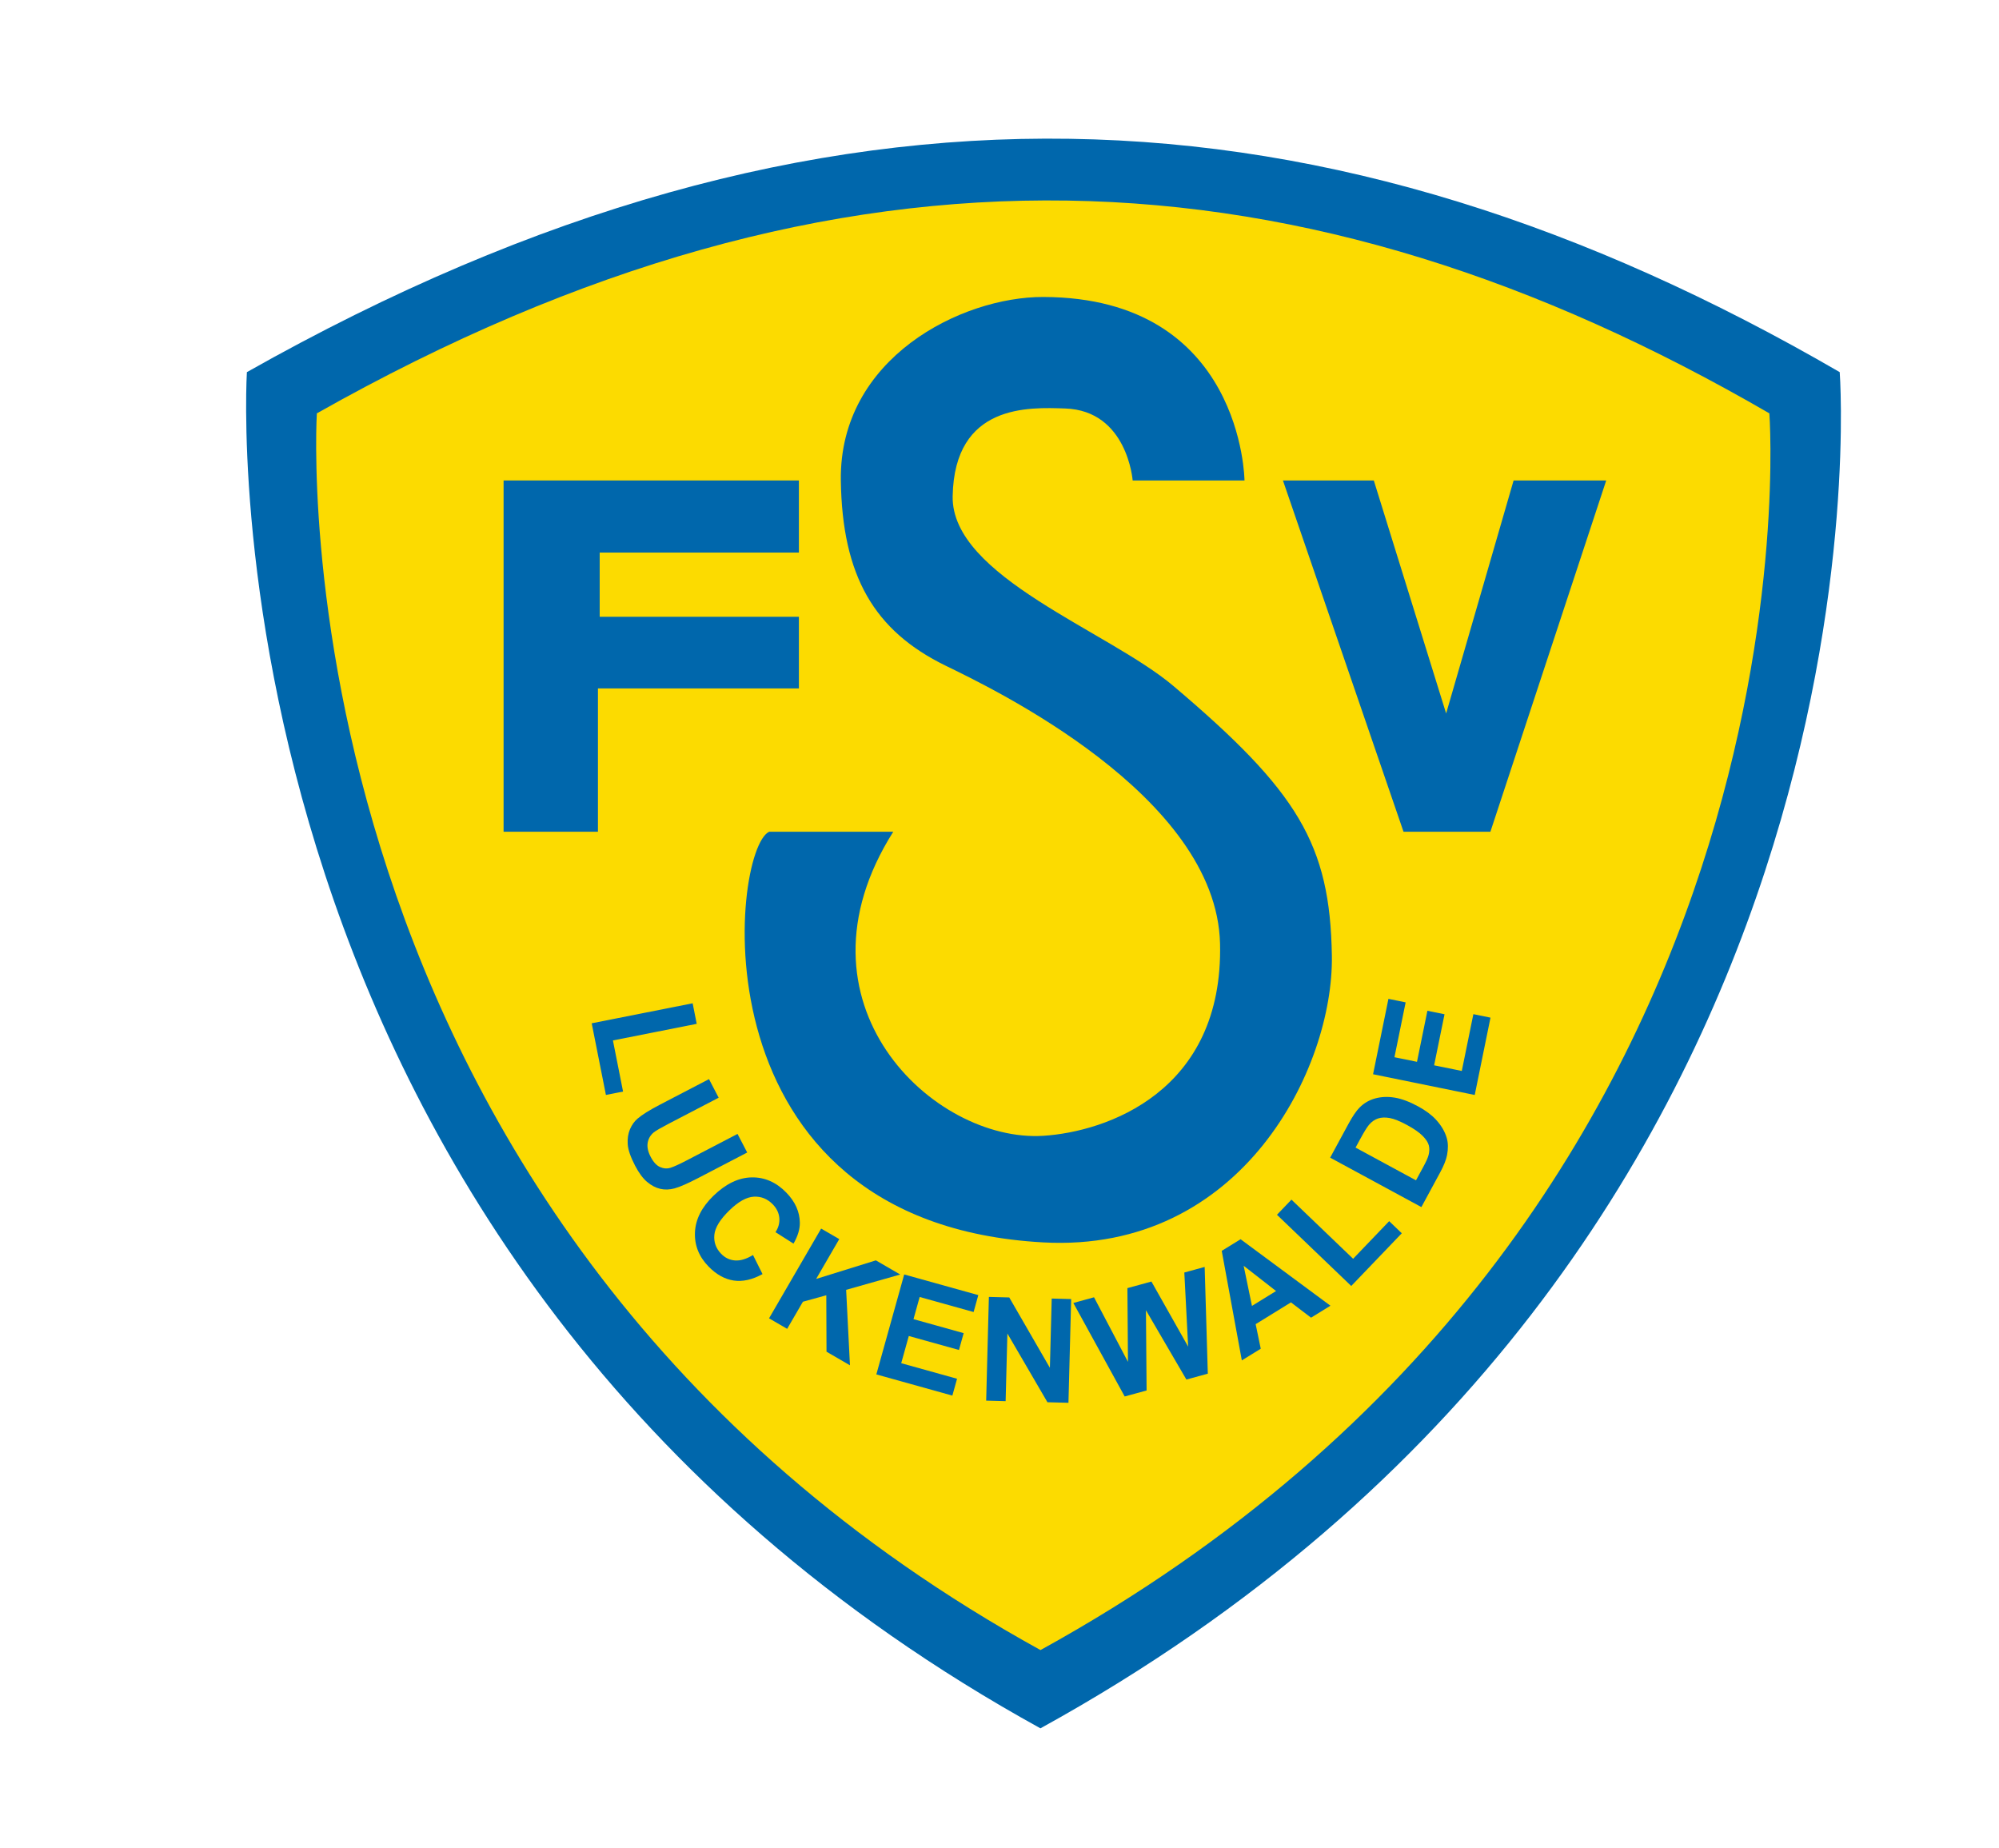 <?xml version="1.0" encoding="iso-8859-1"?>
<!-- Generator: Adobe Illustrator 15.1.0, SVG Export Plug-In . SVG Version: 6.00 Build 0)  -->
<!DOCTYPE svg PUBLIC "-//W3C//DTD SVG 1.1//EN" "http://www.w3.org/Graphics/SVG/1.1/DTD/svg11.dtd">
<svg version="1.1" id="Ebene_2" xmlns="http://www.w3.org/2000/svg" xmlns:xlink="http://www.w3.org/1999/xlink" x="0px" y="0px"
	 width="251px" height="232px" viewBox="0 0 251 232" style="enable-background:new 0 0 251 232;" xml:space="preserve">
<path style="fill:#0067AC;" d="M31,46.723c0,0-7.042,111.462,99.64,170.277C239.421,157.088,231,46.723,231,46.723
	C167.178,9.7,103.776,5.624,31,46.723z"/>
<path style="fill:#FCDB00;" d="M39.785,51.898c0,0-6.421,101.642,90.862,155.275c99.197-54.634,91.518-155.275,91.518-155.275
	C163.965,18.137,106.149,14.421,39.785,51.898z"/>
<polygon style="fill:#0067AC;" points="74.296,128.479 86.971,125.967 87.482,128.547 76.961,130.633 78.233,137.049 76.08,137.476 
	"/>
<path style="fill:#0067AC;" d="M89.024,135.488l1.214,2.334l-6.259,3.258c-0.993,0.517-1.622,0.881-1.886,1.092
	c-0.421,0.347-0.677,0.782-0.768,1.307c-0.091,0.524,0.033,1.113,0.373,1.765c0.345,0.662,0.74,1.091,1.186,1.286
	s0.883,0.225,1.313,0.088s1.102-0.443,2.016-0.919l6.393-3.328l1.215,2.333l-6.069,3.16c-1.388,0.722-2.4,1.169-3.039,1.341
	c-0.638,0.173-1.243,0.191-1.813,0.058c-0.57-0.134-1.121-0.423-1.65-0.869c-0.529-0.446-1.032-1.126-1.508-2.04
	c-0.574-1.104-0.883-2.007-0.925-2.71s0.055-1.325,0.29-1.869c0.235-0.543,0.548-0.983,0.94-1.32
	c0.583-0.498,1.521-1.083,2.813-1.756L89.024,135.488z"/>
<path style="fill:#0067AC;" d="M94.549,157.573l1.196,2.394c-1.293,0.71-2.503,0.979-3.632,0.807
	c-1.128-0.172-2.18-0.76-3.153-1.764c-1.205-1.241-1.771-2.673-1.698-4.296c0.073-1.622,0.845-3.146,2.316-4.574
	c1.556-1.51,3.154-2.281,4.795-2.313c1.641-0.031,3.096,0.607,4.367,1.917c1.11,1.144,1.673,2.4,1.69,3.771
	c0.013,0.812-0.252,1.688-0.794,2.627l-2.26-1.436c0.377-0.581,0.537-1.183,0.477-1.806c-0.06-0.623-0.333-1.186-0.82-1.688
	c-0.672-0.692-1.467-1.014-2.383-0.963c-0.917,0.052-1.932,0.617-3.045,1.698c-1.182,1.147-1.818,2.177-1.907,3.089
	c-0.089,0.912,0.196,1.708,0.856,2.389c0.487,0.501,1.065,0.778,1.734,0.83S93.711,158.08,94.549,157.573z"/>
<polygon style="fill:#0067AC;" points="96.563,165.521 103.105,154.255 105.38,155.575 102.475,160.578 109.976,158.244 
	113.034,160.021 106.244,161.945 106.723,171.421 103.779,169.711 103.752,162.626 100.815,163.438 98.838,166.842 "/>
<polygon style="fill:#0067AC;" points="110.036,172.563 113.534,160.014 122.839,162.607 122.248,164.73 115.476,162.843 
	114.701,165.625 121.001,167.382 120.412,169.496 114.111,167.74 113.16,171.155 120.17,173.109 119.581,175.224 "/>
<polygon style="fill:#0067AC;" points="123.826,175.856 124.167,162.833 126.725,162.9 131.828,171.736 132.055,163.039 
	134.498,163.104 134.158,176.127 131.52,176.058 126.491,167.428 126.269,175.921 "/>
<polygon style="fill:#0067AC;" points="141.219,175.333 134.771,163.593 137.369,162.88 141.631,170.99 141.56,161.73 
	144.576,160.902 149.187,169.074 148.707,159.77 151.261,159.068 151.656,172.47 148.966,173.208 143.887,164.502 143.97,174.579 
	"/>
<polygon style="fill:#0067AC;" points="167.053,163.938 164.617,165.44 162.096,163.52 157.664,166.254 158.303,169.337 
	155.928,170.803 153.404,157.051 155.771,155.591 "/>
<polygon style="fill:#FCDB00;" points="160.225,162.095 156.158,158.924 157.199,163.962 "/>
<polygon style="fill:#0067AC;" points="169.666,161.462 160.338,152.52 162.158,150.62 169.901,158.044 174.428,153.322 
	176.012,154.842 "/>
<path style="fill:#0067AC;" d="M167.018,145.349l2.291-4.227c0.516-0.953,0.982-1.641,1.398-2.062
	c0.562-0.565,1.227-0.95,1.991-1.155c0.765-0.206,1.581-0.235,2.448-0.089s1.838,0.51,2.91,1.092
	c0.943,0.511,1.692,1.067,2.248,1.672c0.678,0.738,1.131,1.513,1.359,2.323c0.174,0.612,0.185,1.319,0.033,2.12
	c-0.115,0.599-0.404,1.324-0.866,2.179l-2.358,4.353L167.018,145.349z"/>
<path style="fill:#FCDB00;" d="M170.209,144.086l7.587,4.11l0.936-1.728c0.351-0.646,0.565-1.132,0.648-1.457
	c0.109-0.427,0.119-0.823,0.029-1.192c-0.091-0.369-0.349-0.771-0.778-1.204c-0.428-0.435-1.085-0.892-1.971-1.371
	c-0.885-0.48-1.607-0.771-2.166-0.871c-0.559-0.1-1.047-0.082-1.465,0.056s-0.791,0.396-1.119,0.778
	c-0.248,0.284-0.627,0.896-1.139,1.84L170.209,144.086z"/>
<polygon style="fill:#0067AC;" points="185.172,137.479 172.406,134.876 174.336,125.411 176.496,125.852 175.091,132.739 
	177.921,133.316 179.228,126.907 181.379,127.346 180.072,133.755 183.546,134.463 185,127.331 187.15,127.77 "/>
<polygon style="fill:#0067AC;" points="63.231,60.325 100.312,60.325 100.312,69.377 75.299,69.377 75.299,77.439 100.312,77.439 
	100.312,86.435 75.079,86.435 75.079,104.427 63.231,104.427 "/>
<path style="fill:#0067AC;" d="M142.22,60.325h14.043c0,0-0.195-22.975-25.263-23.039c-10.283-0.026-25.642,7.68-25.422,23.039
	c0.171,11.977,4.169,18.869,13.165,23.258c5.64,2.751,34.008,16.236,34.448,34.886s-14.325,23.635-22.19,24.136
	c-13.793,0.878-32.443-16.676-18.84-38.178H96.582c-4.827,2.194-9.874,49.148,34.418,51.562
	c25.006,1.362,36.453-21.941,36.233-35.983c-0.22-14.042-4.272-20.65-19.893-33.875c-8.192-6.936-27.912-13.73-27.721-23.831
	c0.22-11.629,9.589-11.166,14.126-11.013C141.562,51.548,142.22,60.325,142.22,60.325z"/>
<polygon style="fill:#0067AC;" points="161.09,60.325 176.229,104.427 187.139,104.427 201.681,60.325 190.052,60.325 
	181.581,89.578 172.499,60.325 "/>
</svg>
